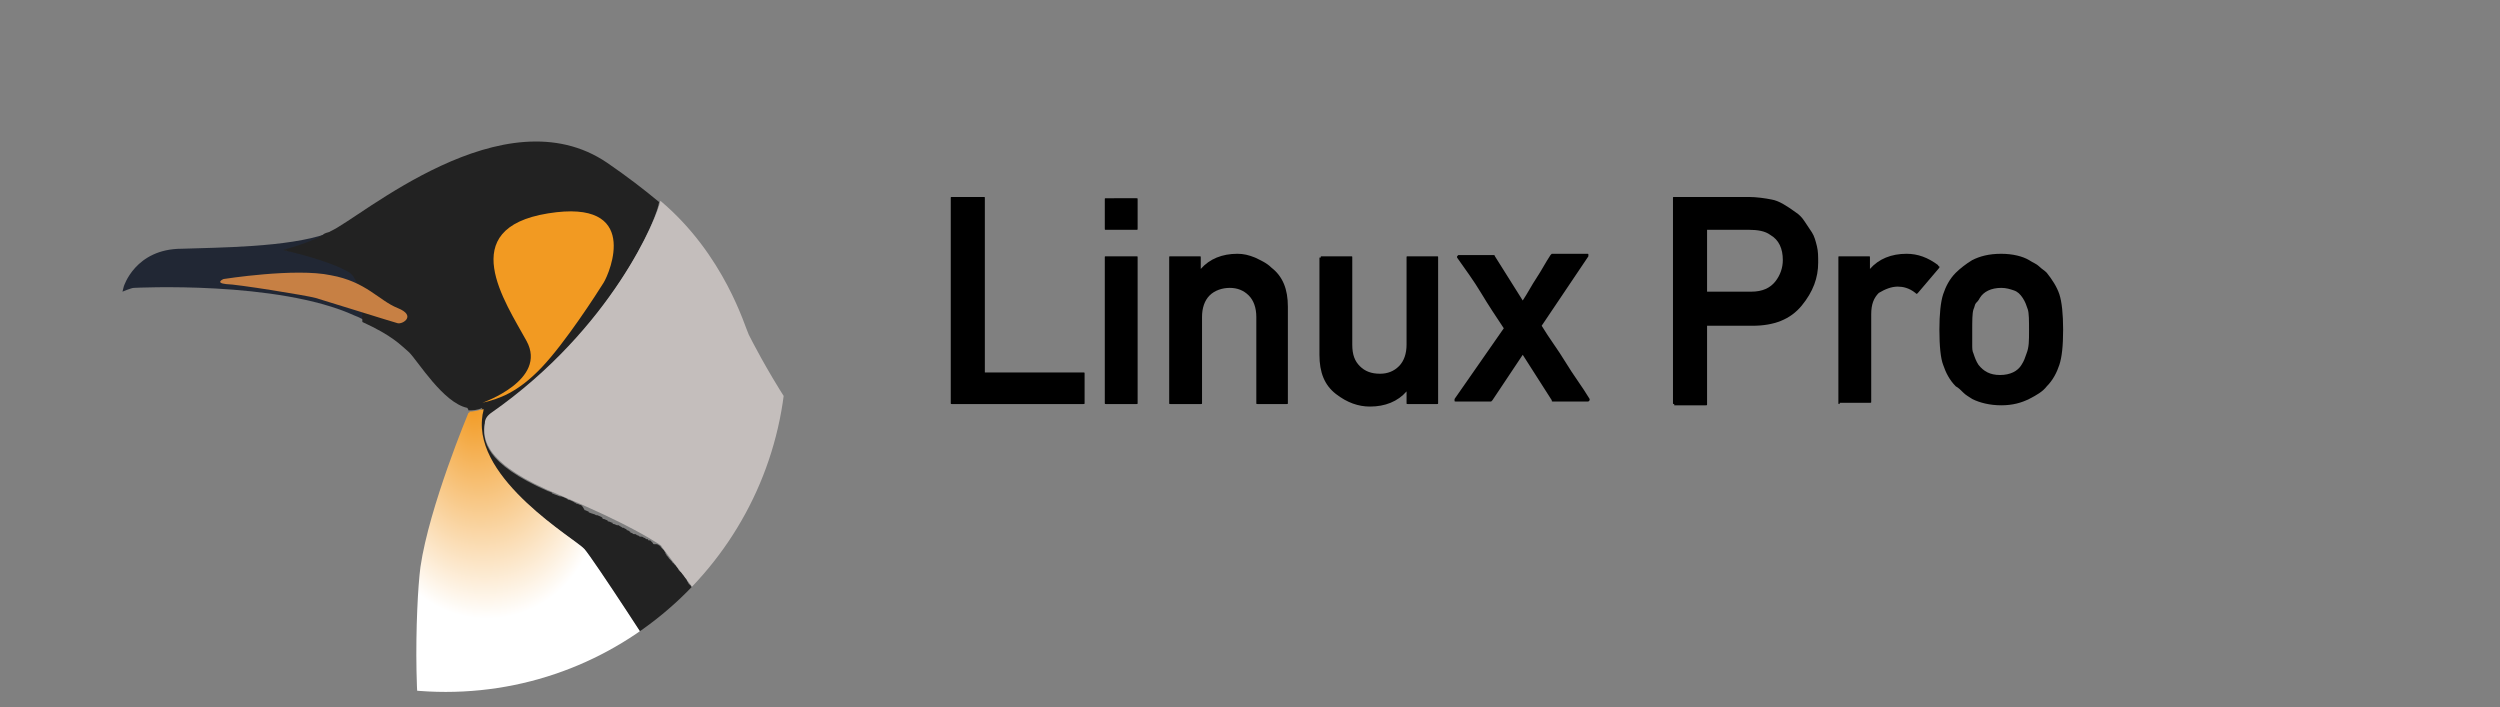 <?xml version="1.0" encoding="utf-8"?>
<svg version="1.1" class="svg-logo svg-logo--linuxpro svg-logo--linuxpro--v250401" xmlns="http://www.w3.org/2000/svg" xmlns:xlink="http://www.w3.org/1999/xlink" x="0px"
	 y="0px" viewBox="0 0 198 56" enable-background="new 0 0 198 56" xml:space="preserve">
<rect x="0" y="0" width="198" height="56" fill="#808080" stroke="none"/>
<g>
	<path d="M75.4,32c-0.1,0-0.1,0-0.1-0.1V15.7c0-0.1,0-0.1,0.1-0.1h2.5c0.1,0,0.1,0,0.1,0.1v13.8h7.8c0.1,0,0.1,0,0.1,0.1v2.3
		c0,0.1,0,0.1-0.1,0.1H75.4z"/>
	<path d="M87.6,18.2c-0.1,0-0.1,0-0.1-0.1v-2.3c0-0.1,0-0.1,0.1-0.1H90c0.1,0,0.1,0,0.1,0.1v2.3c0,0.1,0,0.1-0.1,0.1H87.6z M87.6,32
		c-0.1,0-0.1,0-0.1-0.1V20.4c0-0.1,0-0.1,0.1-0.1H90c0.1,0,0.1,0,0.1,0.1v11.5c0,0.1,0,0.1-0.1,0.1H87.6z"/>
	<path d="M92.7,32c-0.1,0-0.1,0-0.1-0.1V20.4c0-0.1,0-0.1,0.1-0.1H95c0.1,0,0.1,0,0.1,0.1v0.9c0.7-0.8,1.7-1.2,2.9-1.2
		c0.5,0,0.9,0.1,1.4,0.3c0.4,0.2,0.9,0.4,1.3,0.8c0.9,0.7,1.3,1.7,1.3,3.1v7.6c0,0.1,0,0.1-0.1,0.1h-2.3c-0.1,0-0.1,0-0.1-0.1v-6.8
		c0-0.7-0.2-1.3-0.6-1.7c-0.4-0.4-0.9-0.6-1.5-0.6c-0.6,0-1.2,0.2-1.6,0.6c-0.4,0.4-0.6,1-0.6,1.7v6.8c0,0.1,0,0.1-0.1,0.1H92.7z"/>
	<path d="M104.6,20.4c0-0.1,0-0.1,0.1-0.1h2.3c0.1,0,0.1,0,0.1,0.1v6.9c0,0.8,0.2,1.3,0.6,1.7s0.9,0.6,1.6,0.6
		c0.6,0,1.1-0.2,1.5-0.6c0.4-0.4,0.6-1,0.6-1.7v-6.9c0-0.1,0-0.1,0.1-0.1h2.3c0.1,0,0.1,0,0.1,0.1v11.5c0,0.1,0,0.1-0.1,0.1h-2.3
		c-0.1,0-0.1,0-0.1-0.1V31c-0.7,0.8-1.7,1.2-2.9,1.2c-0.9,0-1.8-0.3-2.7-1c-0.9-0.7-1.3-1.7-1.3-3.1V20.4z"/>
	<path d="M119.1,26c-0.6-0.9-1.2-1.8-1.8-2.8s-1.2-1.8-1.9-2.8c0-0.1,0-0.1,0-0.1c0,0,0.1-0.1,0.1-0.1h2.8c0,0,0.1,0,0.1,0.1
		l2.2,3.5c0.4-0.6,0.7-1.2,1.1-1.8s0.7-1.2,1.1-1.8c0,0,0.1-0.1,0.1-0.1h2.8c0.1,0,0.1,0,0.1,0.1c0,0,0,0.1,0,0.1l-3.7,5.5
		c0.6,1,1.3,1.9,1.9,2.9s1.3,1.9,1.9,2.9c0,0.1,0,0.1,0,0.1s-0.1,0.1-0.1,0.1h-2.8c-0.1,0-0.1,0-0.1-0.1l-2.3-3.6
		c-0.4,0.6-0.8,1.2-1.2,1.8c-0.4,0.6-0.8,1.2-1.2,1.8c0,0-0.1,0.1-0.1,0.1h-2.8c-0.1,0-0.1,0-0.1-0.1c0,0,0-0.1,0-0.1L119.1,26z"/>
	<path d="M132.6,32c-0.1,0-0.1,0-0.1-0.1V15.7c0-0.1,0-0.1,0.1-0.1h5.9c0.6,0,1.3,0.1,1.8,0.2c0.6,0.1,1.2,0.5,1.9,1
		c0.3,0.2,0.5,0.4,0.7,0.7c0.2,0.3,0.4,0.6,0.6,0.9c0.2,0.3,0.3,0.7,0.4,1.1c0.1,0.4,0.1,0.8,0.1,1.3c0,1.2-0.4,2.3-1.3,3.4
		c-0.9,1.1-2.2,1.6-3.9,1.6h-3.6v6.2c0,0.1,0,0.1-0.1,0.1H132.6z M135.2,18.1v5h3.5c0.9,0,1.5-0.3,1.9-0.8c0.4-0.5,0.6-1.1,0.6-1.7
		c0-0.9-0.3-1.6-1-2c-0.4-0.3-1-0.4-1.7-0.4H135.2z"/>
	<path d="M145.7,32c-0.1,0-0.1,0-0.1-0.1V20.4c0-0.1,0-0.1,0.1-0.1h2.3c0.1,0,0.1,0,0.1,0.1v0.9c0.7-0.8,1.7-1.2,2.9-1.2
		c0.9,0,1.7,0.3,2.5,0.9c0,0,0,0.1,0.1,0.1c0,0,0,0.1,0,0.1l-1.7,2c-0.1,0.1-0.1,0.1-0.2,0c-0.5-0.4-1-0.5-1.4-0.5
		c-0.5,0-1,0.2-1.5,0.5c-0.4,0.4-0.6,0.9-0.6,1.7v6.9c0,0.1,0,0.1-0.1,0.1H145.7z"/>
	<path d="M153.6,26.1c0-1.2,0.1-2.2,0.3-2.8c0.2-0.6,0.5-1.2,1-1.7c0.3-0.3,0.8-0.7,1.3-1c0.6-0.3,1.3-0.5,2.3-0.5
		c0.9,0,1.7,0.2,2.2,0.5c0.3,0.2,0.6,0.3,0.8,0.5c0.2,0.2,0.4,0.3,0.6,0.5c0.4,0.5,0.8,1.1,1,1.7c0.2,0.6,0.3,1.6,0.3,2.8
		c0,1.3-0.1,2.2-0.3,2.8c-0.2,0.6-0.5,1.2-1,1.7c-0.3,0.4-0.8,0.7-1.4,1c-0.6,0.3-1.3,0.5-2.2,0.5c-0.9,0-1.7-0.2-2.3-0.5
		c-0.3-0.2-0.5-0.3-0.7-0.5c-0.2-0.2-0.4-0.4-0.6-0.5c-0.5-0.5-0.8-1.1-1-1.7C153.7,28.4,153.6,27.4,153.6,26.1z M160.7,26.2
		c0-0.8,0-1.4-0.1-1.7c-0.1-0.3-0.2-0.6-0.4-0.9c-0.2-0.3-0.4-0.5-0.7-0.6c-0.3-0.1-0.6-0.2-1-0.2c-0.8,0-1.4,0.3-1.7,0.8
		c-0.1,0.2-0.2,0.3-0.3,0.4c-0.1,0.1-0.1,0.3-0.2,0.5c-0.1,0.3-0.1,0.9-0.1,1.7c0,0.4,0,0.8,0,1.1c0,0.3,0,0.5,0.1,0.7
		c0.1,0.3,0.2,0.6,0.4,0.9c0.4,0.5,0.9,0.8,1.7,0.8c0.8,0,1.4-0.3,1.7-0.8c0.2-0.3,0.3-0.6,0.4-0.9C160.7,27.5,160.7,27,160.7,26.2z
		"/>
</g>
<g>
	<defs>
		<circle id="SVGID_1_" cx="35.3" cy="27.8" r="27"/>
	</defs>
	<clipPath id="SVGID_00000176006645214056986250000016544135613000478855_">
		<use xlink:href="#SVGID_1_"  overflow="visible"/>
	</clipPath>
	<path clip-path="url(#SVGID_00000176006645214056986250000016544135613000478855_)" fill="#212734" d="M27.9,21.6
		c-1.6-1.1-5.3-1.8-5.3-1.8s2.7-0.6,3.3-1.3c0,0,0,0,0,0c-3.1,1.1-8.7,1.1-11.5,1.2c-3.7,0-4.6,3-4.6,3s-0.1,0.4-0.1,0.4
		s0.7-0.3,0.9-0.3c0,0,11.4-0.6,17.5,2.2c0.3,0.1,0.6,0.3,0.9,0.4C28.9,23.8,28.6,22.1,27.9,21.6z"/>
	<g clip-path="url(#SVGID_00000176006645214056986250000016544135613000478855_)">
		<path fill="#222222" d="M52.9,16.4C52.9,16.4,52.9,16.4,52.9,16.4c-0.2-0.1-0.3-0.3-0.5-0.4C52.6,16.1,52.7,16.3,52.9,16.4z"/>
		<path fill="#222222" d="M56.8,48.8L56.5,49c-0.1-0.2-0.3-0.6-0.7-1c0-0.1-0.1-0.1-0.1-0.2c0,0,0,0,0-0.1c-0.1-0.1-0.1-0.2-0.2-0.3
			c0,0,0,0-0.1-0.1c-0.1-0.1-0.1-0.2-0.2-0.2c0,0,0,0-0.1-0.1c-0.1-0.1-0.1-0.2-0.2-0.3c0,0,0,0,0,0c-0.1-0.1-0.1-0.2-0.2-0.3
			c0,0,0-0.1-0.1-0.1c-0.1-0.1-0.1-0.2-0.2-0.3c0,0,0,0,0-0.1c-0.1-0.1-0.2-0.2-0.2-0.3c0,0,0-0.1-0.1-0.1c-0.1-0.1-0.1-0.2-0.2-0.2
			c0,0,0,0-0.1-0.1c-0.1-0.1-0.1-0.2-0.2-0.3c0,0,0,0,0,0c-0.1-0.1-0.1-0.2-0.2-0.2c0,0,0-0.1-0.1-0.1c-0.1-0.2-0.3-0.3-0.4-0.5
			c0,0,0,0-0.1-0.1c0-0.1-0.1-0.1-0.1-0.2c0,0,0,0,0,0c0-0.1-0.1-0.1-0.1-0.2c0,0,0,0,0,0c0,0-0.1-0.1-0.1-0.1c0,0,0,0,0,0
			c0,0-0.1-0.1-0.1-0.1c0,0,0,0,0,0c-0.1-0.1-0.1-0.2-0.2-0.2c0,0,0,0,0,0c0,0,0,0,0,0c0,0,0,0,0,0c0,0,0,0,0,0c0,0-0.1-0.1-0.2-0.1
			c0,0,0,0,0,0c0,0,0,0-0.1,0c0,0,0,0,0,0c0,0,0,0-0.1,0c0,0,0,0,0,0c0,0-0.1,0-0.1-0.1c0,0,0,0,0,0c0,0-0.1-0.1-0.1-0.1
			c0,0,0,0,0,0c0,0-0.1-0.1-0.1-0.1c0,0,0,0-0.1,0c0,0-0.1,0-0.1-0.1c0,0,0,0-0.1,0c0,0-0.1,0-0.1-0.1c0,0,0,0-0.1,0
			c0,0-0.1-0.1-0.2-0.1c0,0,0,0-0.1,0c-0.1,0-0.1-0.1-0.2-0.1c0,0,0,0,0,0c-0.1,0-0.1-0.1-0.2-0.1c0,0-0.1,0-0.1,0
			c-0.1,0-0.1-0.1-0.2-0.1c0,0-0.1,0-0.1-0.1c-0.1,0-0.1-0.1-0.2-0.1c0,0-0.1,0-0.1-0.1c-0.1,0-0.2-0.1-0.2-0.1c0,0,0,0-0.1,0
			c-0.1-0.1-0.2-0.1-0.3-0.2c0,0-0.1,0-0.1,0c-0.1,0-0.2-0.1-0.3-0.1c0,0-0.1,0-0.1-0.1c-0.1,0-0.2-0.1-0.3-0.1c0,0-0.1,0-0.1-0.1
			c-0.1,0-0.2-0.1-0.3-0.1c0,0-0.1,0-0.1-0.1c-0.1-0.1-0.2-0.1-0.4-0.2c0,0,0,0-0.1,0c-0.1-0.1-0.3-0.1-0.5-0.2c0,0-0.1,0-0.1-0.1
			c-0.1,0-0.2-0.1-0.3-0.1C46.1,40,46,40,46,40c-0.1,0-0.2-0.1-0.3-0.1c-0.1,0-0.1-0.1-0.2-0.1c-0.1-0.1-0.2-0.1-0.4-0.2
			c-0.1,0-0.1,0-0.2-0.1c-0.2-0.1-0.4-0.2-0.6-0.2c-0.2-0.1-0.3-0.1-0.5-0.2c0,0-0.1,0-0.1-0.1c-0.1,0-0.2-0.1-0.3-0.1
			c-5-2.2-5.2-4-5-5.3c0.1-0.3,0.2-0.6,0.5-0.8c1.5-1,2.8-2.1,4-3.2c0,0,0,0,0.1-0.1c0,0,0,0,0,0c6.5-6,9.1-12.5,9.2-13.5
			c-1.2-1-2.5-2-4.1-3.1c-8.2-5.6-19.6,4.4-21.9,5.4c-0.1,0.1-0.3,0.1-0.5,0.2c0,0,0,0,0,0c-0.7,0.6-3.3,1.3-3.3,1.3
			s3.7,0.8,5.3,1.8c0.7,0.5,1,2.2,1,3.9c2.4,1.1,3,1.8,3.7,2.4c0.7,0.7,2.7,4,4.6,4.4c0,0,0.1,0.1,0.1,0.2c0.3,0,0.7,0,1.1-0.2
			c-0.1,0.2-0.1,0.4-0.1,0.6c-0.7,5.1,7.3,9.7,8.1,10.5c0.7,0.8,6.6,9.9,7.7,11.5l2.8-6.1C56.9,48.9,56.8,48.8,56.8,48.8z"/>
	</g>
	<path clip-path="url(#SVGID_00000176006645214056986250000016544135613000478855_)" fill="#C78044" d="M17.7,22.1
		c0,0,5.7-0.9,8.5-0.3c2.8,0.5,3.8,2,5.3,2.6c1.5,0.6,0.4,1.3,0,1.2c-0.4-0.1-5.8-1.8-6.5-2c-0.7-0.2-6.3-1.1-7.1-1.1
		C17,22.4,17.7,22.1,17.7,22.1z"/>
	<path clip-path="url(#SVGID_00000176006645214056986250000016544135613000478855_)" fill="#F29A22" d="M38.2,31.9
		c0,0,5.2-1.8,3.5-4.9s-5.7-8.9,1.7-10.1s4.9,4.7,4.4,5.5c-0.5,0.8-3,4.7-4.9,6.7S39.5,31.6,38.2,31.9z"/>
	
		<radialGradient id="SVGID_00000134931238570055226230000008184347611277024920_" cx="39.508" cy="46.589" r="15.461" fx="25.662" fy="51.422" gradientTransform="matrix(-0.191 0.982 -0.969 -0.188 92.194 16.573)" gradientUnits="userSpaceOnUse">
		<stop  offset="0" style="stop-color:#F29A22"/>
		<stop  offset="0.564" style="stop-color:#FFFFFF"/>
	</radialGradient>
	
		<path clip-path="url(#SVGID_00000176006645214056986250000016544135613000478855_)" fill="url(#SVGID_00000134931238570055226230000008184347611277024920_)" d="
		M46.3,43.5c-0.7-0.8-8.8-5.5-8.1-10.5c0-0.2,0.1-0.4,0.1-0.6c-0.4,0.1-0.8,0.2-1.1,0.2c0,0,0,0.1-0.1,0.1c0,0-3.1,7.4-3.8,12.2
		c-0.4,3-0.7,13.6,0.8,16c3.7-0.4,16.8-4.4,19.5-6.3C52.1,52.1,47,44.3,46.3,43.5z"/>
	<path clip-path="url(#SVGID_00000176006645214056986250000016544135613000478855_)" fill="#C4BEBC" d="M68.4,41.1
		c0.7-0.5,0.7-1.5,0-2c-4.6-3.8-8.6-11.6-9.1-12.6c-0.3-0.6-1.9-6.3-7-10.6l0,0c-0.2,1.2-3.8,10.1-13.4,16.8
		c-0.3,0.2-0.5,0.5-0.5,0.8c-0.2,1.3,0,3.3,5.9,5.7c5.5,2.3,7.4,3.6,7.9,3.9c0.1,0.1,0.2,0.1,0.2,0.2c0.5,0.7,3.6,4.6,4,5.5l4.3-2.5
		c0.1,0,0.1-0.1,0.2-0.1C64.6,43.1,66.2,42.8,68.4,41.1z"/>
</g>
</svg>
